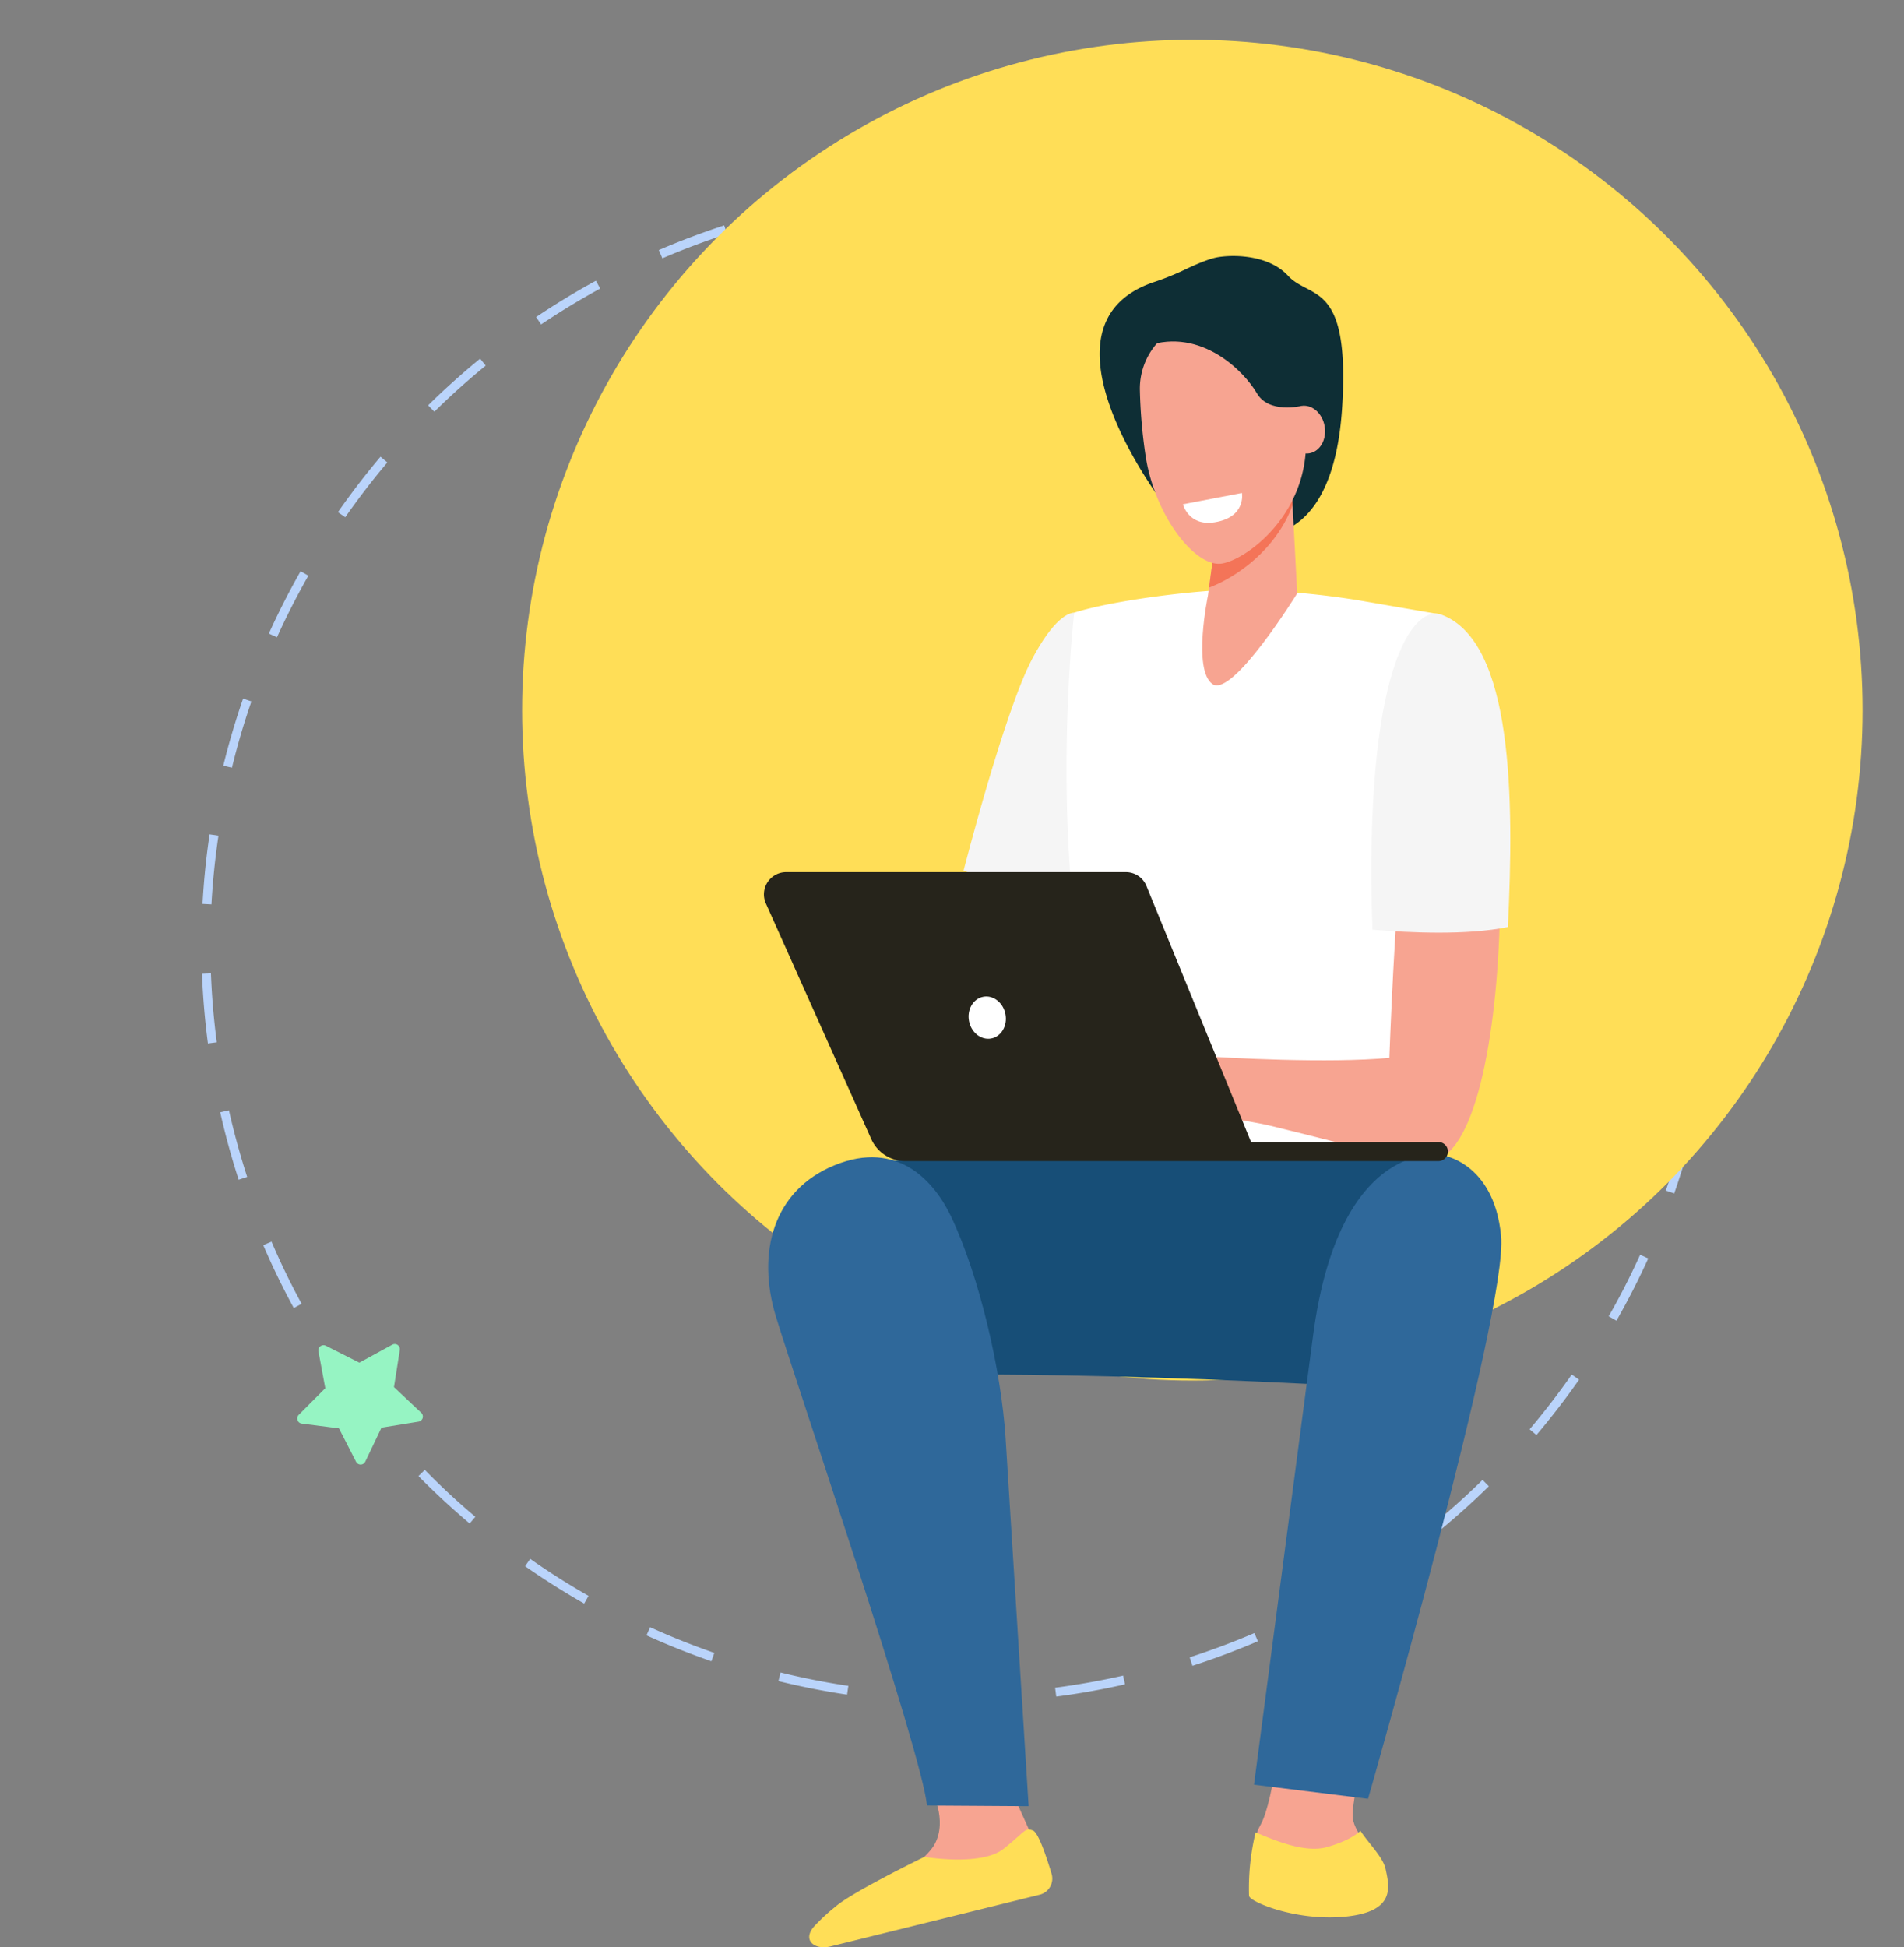 <svg data-name="man working on laptop" xmlns="http://www.w3.org/2000/svg" width="639.17" height="653.564" viewBox="0 0 639.17 653.564">
    <rect x="0" y="0" width="639.17" height="653.564" fill="#808080" stroke="none"/>
    <g data-name="Group 117">
        <path data-name="Path 225" d="m507.57 273.436-3-.225c.585-7.7.825-15.5.705-23.178l3-.045a255.685 255.685 0 0 1-.705 23.448m-2.82 23.3c-1.3 7.7-3 15.415-4.966 22.931l-2.9-.75a251.874 251.874 0 0 0 4.906-22.668zm2.108-70.172-3 .322a248.48 248.48 0 0 0-3.563-22.916l2.94-.593a249.6 249.6 0 0 1 3.608 23.186zm-14.147 115.514a252.385 252.385 0 0 1-9.114 21.633l-2.708-1.3a246.257 246.257 0 0 0 9-21.363zm4.8-161.423-2.865.87a257.65 257.65 0 0 0-7.741-21.858l2.775-1.133a253.762 253.762 0 0 1 7.816 22.083zM472.5 384.4c-4 6.691-8.356 13.277-12.962 19.57l-2.415-1.763a256.21 256.21 0 0 0 12.8-19.345zm7.321-247.167-2.655 1.38c-3.548-6.826-7.5-13.577-11.634-20.065l2.52-1.62a241.734 241.734 0 0 1 11.769 20.268zm-34.992 285.04a254.7 254.7 0 0 1-16.322 16.87l-2.055-2.183c5.611-5.251 11.042-10.892 16.135-16.667zm9.669-324.518L452.13 99.6a250.49 250.49 0 0 0-15.107-17.605l2.183-2.055a273.311 273.311 0 0 1 15.287 17.815m-43.761 356.637a256.86 256.86 0 0 1-19.135 13.592l-1.62-2.513a254.063 254.063 0 0 0 18.9-13.442zm11.619-390.806-1.98 2.25a252.28 252.28 0 0 0-18.07-14.545l1.77-2.423a269.942 269.942 0 0 1 18.25 14.732zM371.3 479.753a252.672 252.672 0 0 1-21.3 9.856l-1.133-2.768a251.945 251.945 0 0 0 21.048-9.751zM384.5 35.9l-1.5 2.573a253.345 253.345 0 0 0-20.44-10.967l1.3-2.708a270.03 270.03 0 0 1 20.613 11.117zm-56.61 461.555a258.822 258.822 0 0 1-22.758 5.761l-.6-2.94c7.546-1.5 15.115-3.451 22.5-5.686zm14.3-481.785-1.035 2.813a249.942 249.942 0 0 0-22.106-7l.75-2.9a258.795 258.795 0 0 1 22.361 7.1zm-60.244 491.162a256.864 256.864 0 0 1-23.418 1.455l-.052-3c7.719-.12 15.5-.6 23.148-1.433zM296.888 3.616l-.5 2.948c-7.576-1.283-15.317-2.25-23.021-2.82h-.585l.225-3 .585.045c7.764.585 15.6 1.545 23.261 2.843zM235.3 504.6l-.233 3h-.285c-7.7-.585-15.43-1.5-23-2.8l.5-2.955c7.5 1.253 15.13 2.19 22.728 2.768zM249.609 3.038c-7.711.127-15.5.623-23.141 1.463l-.33-3A262.026 262.026 0 0 1 249.557 0zM189.6 496.908l-.75 2.9c-7.546-2-15.077-4.366-22.383-7.051l1.028-2.813a240.656 240.656 0 0 0 22.083 6.976zM203.553 8.1a254.427 254.427 0 0 0-22.5 5.716l-.87-2.865c7.456-2.25 15.107-4.216 22.743-5.783zM146.11 480.938l-1.29 2.708c-7.036-3.353-14-7.081-20.7-11.079l1.5-2.573a246.809 246.809 0 0 0 20.463 10.959zM159.229 21.6c-7.126 2.91-14.2 6.2-21 9.751l-1.388-2.655a254.477 254.477 0 0 1 21.288-9.886zm-52.92 435.6-1.77 2.415a254.069 254.069 0 0 1-18.3-14.695l1.98-2.25c5.761 5.116 11.852 9.984 18.07 14.545zm11.844-414.174a255.131 255.131 0 0 0-18.9 13.457l-1.845-2.355a258.91 258.91 0 0 1 19.113-13.622zM71.541 426.555l-2.175 2.055a256.229 256.229 0 0 1-15.31-17.793l2.363-1.853c4.726 6.083 9.811 12 15.1 17.605zM81.69 71.605a256.181 256.181 0 0 0-16.12 16.69l-2.25-1.98a256.643 256.643 0 0 1 16.3-16.885zm-38.713 318.45-2.52 1.62a261.653 261.653 0 0 1-11.792-20.253l2.655-1.38a230.986 230.986 0 0 0 11.627 20.043zm8.086-283.667a241.266 241.266 0 0 0-12.752 19.36l-2.58-1.5a254.717 254.717 0 0 1 12.939-19.585zM21.539 348.994l-2.775 1.133a253.36 253.36 0 0 1-7.861-22.113l2.873-.87a248.658 248.658 0 0 0 7.764 21.851m5.776-202.761a252.966 252.966 0 0 0-9 21.378l-2.816-1.028a253.701 253.701 0 0 1 9.091-21.641zM8.068 304.663l-2.933.6a254.04 254.04 0 0 1-3.631-23.186l3-.323a245.595 245.595 0 0 0 3.563 22.908m3.308-114.931a251.875 251.875 0 0 0-4.883 22.676l-2.955-.5c1.29-7.7 2.948-15.422 4.936-22.946zm-8.341 68.875-3 .053c-.128-7.771.105-15.659.69-23.459l3 .225c-.592 7.707-.795 15.508-.69 23.181z" transform="rotate(-17 499.435 59.376)" style="fill:#bad4fb"/>
        <path data-name="Path 226" d="m38.72 33.943-12.5-1.71-8.528 9.307a1.729 1.729 0 0 1-2.982-.859L12.5 28.293 1.017 23.1a1.728 1.728 0 0 1-.1-3.1l11.13-5.95 1.425-12.51A1.733 1.733 0 0 1 16.4.485L25.486 9.2l12.346-2.546a1.728 1.728 0 0 1 1.9 2.45l-5.519 11.335 6.226 10.921a1.733 1.733 0 0 1-1.719 2.583" transform="rotate(-17 1572.427 -85.021)" style="fill:#96f4c3"/>
    </g>
    <g data-name="Group 167" transform="translate(-1717.73 -4887.421)">
        <circle data-name="Ellipse 13" cx="225" cy="225" r="225" transform="translate(1893 4900.783)" style="fill:#ffde57"/>
        <g data-name="Group 36">
            <g data-name="Group 35">
                <path data-name="Path 150" d="M94.693 102.77c-1.826.076-6.831 1.751-14.151 15.584-9.347 17.665-23.009 71.027-23.009 71.027l40.779 15.186 5.239-11.139 8.628-85.747s-16.979-4.932-17.486-4.911" transform="translate(1983.652 4990.28)" style="fill:#f5f5f5"/>
                <path data-name="Path 151" d="M143.706 96.166c-11.661.015-40.512 3.417-53.9 7.7 0 0-9.838 84.552 8.857 148.8 4.184 14.381-3.462 59.618-3.462 59.618l120.83-1.593s-14.315-109.363-8.922-127.028 5.521-79.228 5.521-79.228-.828-.129-27.147-4.679a273.523 273.523 0 0 0-41.774-3.586" transform="translate(1988.543 4989.192)" style="fill:#fff"/>
                <path data-name="Path 152" d="M150.947 418.4s-2.673 30.852-7.589 39.4.259 23.068.517 25.061 10.348 4.842 26.386 3.133 15.779-5.41 14.486-11.392-9.831-13.671-10.348-19.366 4.915-26.2 4.915-26.2z" transform="translate(1997.446 5042.288)" style="fill:#f7a491"/>
                <path data-name="Path 153" d="M121.034 260.114S37.626 255.483 19 266.764s13.233 66.642 13.233 66.642 58.039-2.676 171.721 3.886c26.919 1.554 29.241-70.193 24.206-76.13s-107.126-1.047-107.126-1.047" transform="translate(1976.34 5015.895)" style="fill:#174e77"/>
                <path data-name="Path 154" d="M172.507 482.549c16.515-1.76 14.472-9.873 13.141-16.031-.834-3.858-5.571-8.4-8.4-12.7-1.476 1.176-3.878 3.253-11.049 5.371-7.448 2.2-17.657-2.154-24.163-4.88a79.784 79.784 0 0 0-2.207 21.3c.267 2.053 16.159 8.7 32.674 6.941" transform="translate(1997.201 5048.124)" style="fill:#ffde57"/>
                <path data-name="Path 155" d="M161.08 319.668c-3.331 25.217-19.831 150.75-19.831 150.75l38.284 4.746s47.079-163.85 44.665-188.912-20.037-27.171-20.037-27.171-34.26-6.166-43.08 60.586" transform="translate(1997.446 5016.012)" style="fill:#2f689a"/>
                <path data-name="Path 156" d="M215.872 111.348c-11.3-4.237-16.824 97.555-18.346 139.452-20.007 1.925-54.877.015-63.561-.637-4.084-.306-13.5-3.755-17.56-4.288-4.163-.545-7.936-.828-9.981-.472-.751.13-21.6 8.658-23.388 10.528-2.213 2.319-8.194 8.169-7.184 10.7s11.5-7.048 11.5-7.048l5.127-2.877c-6.384 6.236-18.561 14.45-16.807 17.441 1.711 2.917 12.695-5.419 20.523-11.1-6.715 6.065-15.056 16.918-13.135 18.61 1.729 1.521 11.217-11.043 21.357-14.662 3.759-1.341 7.5 2.373 10.46 2.821 2.173.33 5.527 1.031 7.658.426l10.979-3.113c3.741.339 3.834 2.551 7.612 3.355 4.384.934 11.579 1.916 17.163 3.281 32.156 7.856 42.882 11.5 52.727 11.5 29.822-.017 31.551-163.9 4.851-173.914" transform="translate(1986.614 4991.672)" style="fill:#f7a491"/>
                <path data-name="Path 157" d="M220.9 208.259c2.116-42.917 1.807-95.813-22.251-104.838-9.493-3.561-26.227 17.85-23.217 105.709 12.844 1.06 31.7 1.914 45.468-.871" transform="translate(2003.021 4990.327)" style="fill:#f5f5f5"/>
                <path data-name="Path 158" d="M52.5 442.265s5.528 9.763 1.178 17.949-27.175 20.23-29.554 24.67-1.447 7.579-1.447 7.579l67.781-16.616-5.195-20.432-6.338-14.115z" transform="translate(1977.879 5046.061)" style="fill:#f7a491"/>
                <path data-name="Path 159" d="M51.738 462.585s19.052 3.3 26.608-2.726 7.049-7.133 9.837-6.1c1.791.666 4.518 8.8 6.237 14.53a5.573 5.573 0 0 1-4.008 7.005l-70.579 17.445c-5.361 1.031-8.908-2.316-5.3-6.616a63.913 63.913 0 0 1 7.285-6.778c5.254-4.736 29.921-16.76 29.921-16.76" transform="translate(1976.325 5048.059)" style="fill:#ffde57"/>
                <path data-name="Path 160" d="M62.647 279.642c-5.392-11.346-17.655-26.119-39.231-17.221-20.579 8.485-26.1 29.342-19.609 50.7s49.236 146.9 50.726 164.165l34.128.226s-6.2-99.409-7.724-123.437c-1.464-23.121-8.959-54.792-18.291-74.43" transform="translate(1974.375 5016.137)" style="fill:#2f689a"/>
                <path data-name="Path 161" d="M7.447 177.545h114.082a7.439 7.439 0 0 1 6.883 4.632l35.126 85.964h62.894a3.193 3.193 0 0 1 0 6.387h-179a12.5 12.5 0 0 1-11.4-7.4L.662 188.065a7.462 7.462 0 0 1 6.786-10.52" transform="translate(1974.172 5002.601)" style="fill:#26241b"/>
                <path data-name="Path 162" d="M59.148 221.7c.771 3.861 4.127 6.444 7.5 5.767s5.477-4.354 4.706-8.215-4.127-6.444-7.5-5.767-5.477 4.354-4.707 8.215" transform="translate(1983.892 5008.505)" style="fill:#fff"/>
                <path data-name="Path 163" d="M115.021 8.743A87.363 87.363 0 0 0 125.114 4.7C128.808 2.919 133.6.833 136.621.367c6.367-.983 17.305-.328 23.344 6.223 7.526 8.164 20.9 1.475 18.2 44.228-3.046 48.392-29.954 43.082-30.607 42.262s-24-30.959-24-30.959S115.4 79.975 115.4 79.32c0-.632-41.678-56.669-.377-70.577" transform="translate(1990.116 4973.346)" style="fill:#0e2e35"/>
                <path data-name="Path 164" d="m130.577 86.834-2.323 17.291s-5.2 24.912 1.491 29.713 28.467-30.424 28.467-30.424l-2.3-43.814z" transform="translate(1994.988 4983.167)" style="fill:#f7a491"/>
                <path data-name="Path 165" d="M156.334 73.8c-5.529 14.944-18.7 24.131-28.049 27.694l1.97-14.66L155.591 59.6z" transform="translate(1995.31 4983.167)" style="fill:#f47458"/>
                <path data-name="Path 166" d="M134.915 18.707a23.058 23.058 0 0 0-26.555 23.317A175.194 175.194 0 0 0 110.3 64.2c3.085 19.961 16.7 37.537 25.708 35.967s31.662-18.788 27.673-47.192c-2.461-17.534-13.881-31.866-28.766-34.268" transform="translate(1992.026 4976.38)" style="fill:#f7a491"/>
                <path data-name="Path 167" d="M150.512 52.293c.761 4.39 4.276 7.443 7.853 6.819s5.861-4.687 5.1-9.076-4.276-7.442-7.853-6.819-5.862 4.687-5.1 9.076" transform="translate(1998.949 4980.454)" style="fill:#f7a491"/>
                <path data-name="Path 168" d="M162.956 48.229s-10.888 2.706-14.928-4.3-18.489-22.114-36.854-15.849 16.162-15.23 17.632-15.23 19.1-.125 19.1-.125 13.592 11.181 14.081 12.41 4.408 14.619 4.408 14.619z" transform="translate(1991.606 4975.443)" style="fill:#0e2e35"/>
                <path data-name="Path 169" d="m140.573 68.289-19.811 3.788s1.889 7.463 10.648 6.05c10.683-1.724 9.162-9.838 9.162-9.838" transform="translate(1994.071 4984.598)" style="fill:#fff"/>
                <path data-name="Rectangle 35" style="fill:none" d="M0 0h250.57v567.64H0z" transform="translate(1974.172 4973.346)"/>
            </g>
        </g>
    </g>
</svg>
